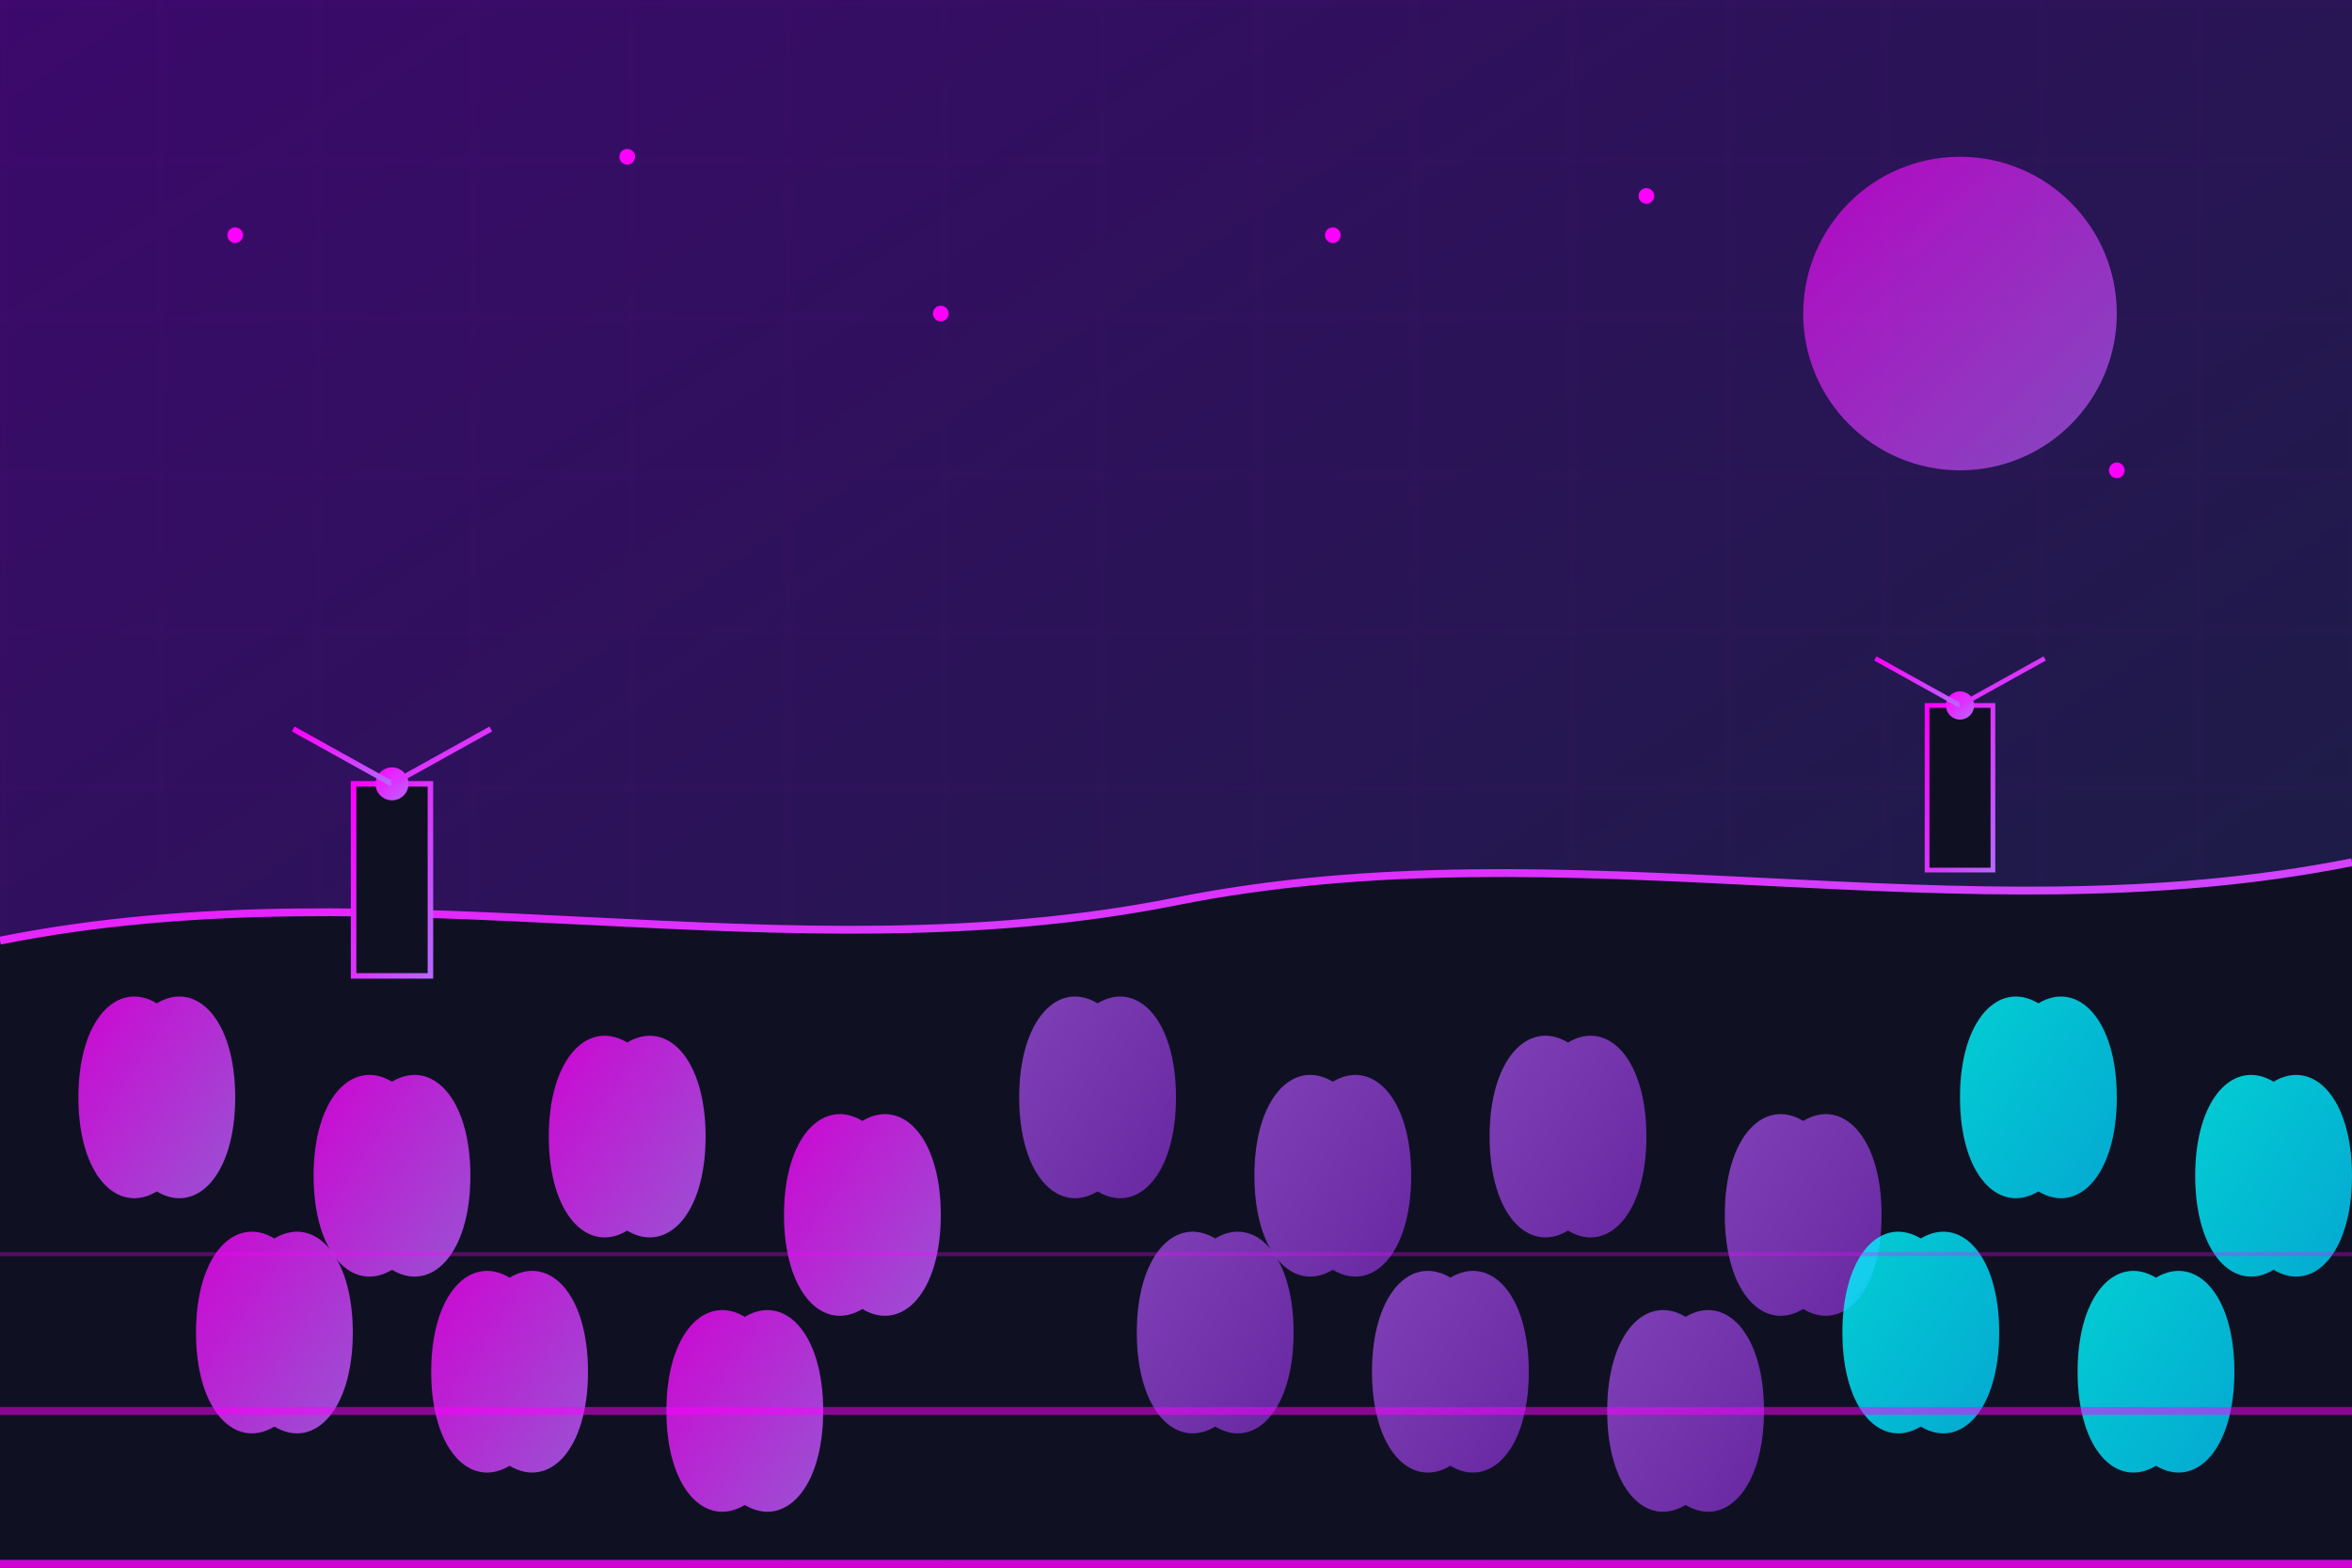 <svg xmlns="http://www.w3.org/2000/svg" width="300" height="200" viewBox="0 0 300 200">
  <defs>
    <linearGradient id="tulips-sky" x1="0%" y1="0%" x2="100%" y2="100%">
      <stop offset="0%" stop-color="#3c096c" />
      <stop offset="100%" stop-color="#14213d" />
    </linearGradient>
    <linearGradient id="tulips-pink" x1="0%" y1="0%" x2="100%" y2="100%">
      <stop offset="0%" stop-color="#ff00ff" />
      <stop offset="100%" stop-color="#b967ff" />
    </linearGradient>
    <linearGradient id="tulips-blue" x1="0%" y1="0%" x2="100%" y2="100%">
      <stop offset="0%" stop-color="#00ffff" />
      <stop offset="100%" stop-color="#01cdfe" />
    </linearGradient>
    <linearGradient id="tulips-purple" x1="0%" y1="0%" x2="100%" y2="100%">
      <stop offset="0%" stop-color="#9d4edd" />
      <stop offset="100%" stop-color="#7b2cbf" />
    </linearGradient>
    
    <filter id="tulips-glow">
      <feGaussianBlur stdDeviation="1.5" result="blur" />
      <feFlood flood-color="#ff00ff" flood-opacity="0.5" result="glow_color" />
      <feComposite in="glow_color" in2="blur" operator="in" result="glow_blur" />
      <feMerge>
        <feMergeNode in="glow_blur" />
        <feMergeNode in="SourceGraphic" />
      </feMerge>
    </filter>
    
    <filter id="tulips-blue-glow">
      <feGaussianBlur stdDeviation="1" result="blur" />
      <feFlood flood-color="#00ffff" flood-opacity="0.5" result="glow_color" />
      <feComposite in="glow_color" in2="blur" operator="in" result="glow_blur" />
      <feMerge>
        <feMergeNode in="glow_blur" />
        <feMergeNode in="SourceGraphic" />
      </feMerge>
    </filter>
    
    <pattern id="grid" width="20" height="20" patternUnits="userSpaceOnUse">
      <path d="M 20 0 L 0 0 0 20" fill="none" stroke="#ff00ff" stroke-width="0.5" opacity="0.2"/>
    </pattern>
  </defs>
  
  <!-- Background -->
  <rect width="300" height="200" fill="url(#tulips-sky)" />
  <rect width="300" height="200" fill="url(#grid)" opacity="0.3" />
  
  <!-- Ground/field base -->
  <path d="M 0 120 C 50 110, 100 125, 150 115 C 200 105, 250 120, 300 110 L 300 200 L 0 200 Z" fill="#0f1123" />
  
  <!-- Horizon line with glow -->
  <path d="M 0 120 C 50 110, 100 125, 150 115 C 200 105, 250 120, 300 110" fill="none" stroke="url(#tulips-pink)" stroke-width="1" filter="url(#tulips-glow)" />
  
  <!-- Sun/moon -->
  <circle cx="250" cy="40" r="20" fill="url(#tulips-pink)" opacity="0.8" filter="url(#tulips-glow)" />
  
  <!-- Stars/lights -->
  <g filter="url(#tulips-glow)">
    <circle cx="30" cy="30" r="1" fill="#ff00ff" />
    <circle cx="80" cy="20" r="1" fill="#ff00ff" />
    <circle cx="120" cy="40" r="1" fill="#ff00ff" />
    <circle cx="170" cy="30" r="1" fill="#ff00ff" />
    <circle cx="210" cy="25" r="1" fill="#ff00ff" />
    <circle cx="270" cy="60" r="1" fill="#ff00ff" />
  </g>
  
  <!-- Tulip fields -->
  <!-- Pink tulips -->
  <g filter="url(#tulips-glow)">
    <!-- First row -->
    <g transform="translate(30, 140)">
      <path d="M 0 0 C 0 -10, -5 -15, -10 -12 C -15 -15, -20 -10, -20 0 C -20 10, -15 15, -10 12 C -5 15, 0 10, 0 0 Z" fill="url(#tulips-pink)" opacity="0.8" />
      <line x1="-10" y1="12" x2="-10" y2="25" stroke="url(#tulips-pink)" stroke-width="1" />
    </g>
    <g transform="translate(60, 150)">
      <path d="M 0 0 C 0 -10, -5 -15, -10 -12 C -15 -15, -20 -10, -20 0 C -20 10, -15 15, -10 12 C -5 15, 0 10, 0 0 Z" fill="url(#tulips-pink)" opacity="0.8" />
      <line x1="-10" y1="12" x2="-10" y2="25" stroke="url(#tulips-pink)" stroke-width="1" />
    </g>
    <g transform="translate(90, 145)">
      <path d="M 0 0 C 0 -10, -5 -15, -10 -12 C -15 -15, -20 -10, -20 0 C -20 10, -15 15, -10 12 C -5 15, 0 10, 0 0 Z" fill="url(#tulips-pink)" opacity="0.8" />
      <line x1="-10" y1="12" x2="-10" y2="25" stroke="url(#tulips-pink)" stroke-width="1" />
    </g>
    <g transform="translate(120, 155)">
      <path d="M 0 0 C 0 -10, -5 -15, -10 -12 C -15 -15, -20 -10, -20 0 C -20 10, -15 15, -10 12 C -5 15, 0 10, 0 0 Z" fill="url(#tulips-pink)" opacity="0.8" />
      <line x1="-10" y1="12" x2="-10" y2="25" stroke="url(#tulips-pink)" stroke-width="1" />
    </g>
    
    <!-- Second row -->
    <g transform="translate(45, 170)">
      <path d="M 0 0 C 0 -10, -5 -15, -10 -12 C -15 -15, -20 -10, -20 0 C -20 10, -15 15, -10 12 C -5 15, 0 10, 0 0 Z" fill="url(#tulips-pink)" opacity="0.8" />
      <line x1="-10" y1="12" x2="-10" y2="25" stroke="url(#tulips-pink)" stroke-width="1" />
    </g>
    <g transform="translate(75, 175)">
      <path d="M 0 0 C 0 -10, -5 -15, -10 -12 C -15 -15, -20 -10, -20 0 C -20 10, -15 15, -10 12 C -5 15, 0 10, 0 0 Z" fill="url(#tulips-pink)" opacity="0.8" />
      <line x1="-10" y1="12" x2="-10" y2="25" stroke="url(#tulips-pink)" stroke-width="1" />
    </g>
    <g transform="translate(105, 180)">
      <path d="M 0 0 C 0 -10, -5 -15, -10 -12 C -15 -15, -20 -10, -20 0 C -20 10, -15 15, -10 12 C -5 15, 0 10, 0 0 Z" fill="url(#tulips-pink)" opacity="0.8" />
      <line x1="-10" y1="12" x2="-10" y2="25" stroke="url(#tulips-pink)" stroke-width="1" />
    </g>
  </g>
  
  <!-- Purple tulips -->
  <g filter="url(#tulips-glow)">
    <!-- First row -->
    <g transform="translate(150, 140)">
      <path d="M 0 0 C 0 -10, -5 -15, -10 -12 C -15 -15, -20 -10, -20 0 C -20 10, -15 15, -10 12 C -5 15, 0 10, 0 0 Z" fill="url(#tulips-purple)" opacity="0.8" />
      <line x1="-10" y1="12" x2="-10" y2="25" stroke="url(#tulips-purple)" stroke-width="1" />
    </g>
    <g transform="translate(180, 150)">
      <path d="M 0 0 C 0 -10, -5 -15, -10 -12 C -15 -15, -20 -10, -20 0 C -20 10, -15 15, -10 12 C -5 15, 0 10, 0 0 Z" fill="url(#tulips-purple)" opacity="0.8" />
      <line x1="-10" y1="12" x2="-10" y2="25" stroke="url(#tulips-purple)" stroke-width="1" />
    </g>
    <g transform="translate(210, 145)">
      <path d="M 0 0 C 0 -10, -5 -15, -10 -12 C -15 -15, -20 -10, -20 0 C -20 10, -15 15, -10 12 C -5 15, 0 10, 0 0 Z" fill="url(#tulips-purple)" opacity="0.8" />
      <line x1="-10" y1="12" x2="-10" y2="25" stroke="url(#tulips-purple)" stroke-width="1" />
    </g>
    <g transform="translate(240, 155)">
      <path d="M 0 0 C 0 -10, -5 -15, -10 -12 C -15 -15, -20 -10, -20 0 C -20 10, -15 15, -10 12 C -5 15, 0 10, 0 0 Z" fill="url(#tulips-purple)" opacity="0.8" />
      <line x1="-10" y1="12" x2="-10" y2="25" stroke="url(#tulips-purple)" stroke-width="1" />
    </g>
    
    <!-- Second row -->
    <g transform="translate(165, 170)">
      <path d="M 0 0 C 0 -10, -5 -15, -10 -12 C -15 -15, -20 -10, -20 0 C -20 10, -15 15, -10 12 C -5 15, 0 10, 0 0 Z" fill="url(#tulips-purple)" opacity="0.8" />
      <line x1="-10" y1="12" x2="-10" y2="25" stroke="url(#tulips-purple)" stroke-width="1" />
    </g>
    <g transform="translate(195, 175)">
      <path d="M 0 0 C 0 -10, -5 -15, -10 -12 C -15 -15, -20 -10, -20 0 C -20 10, -15 15, -10 12 C -5 15, 0 10, 0 0 Z" fill="url(#tulips-purple)" opacity="0.8" />
      <line x1="-10" y1="12" x2="-10" y2="25" stroke="url(#tulips-purple)" stroke-width="1" />
    </g>
    <g transform="translate(225, 180)">
      <path d="M 0 0 C 0 -10, -5 -15, -10 -12 C -15 -15, -20 -10, -20 0 C -20 10, -15 15, -10 12 C -5 15, 0 10, 0 0 Z" fill="url(#tulips-purple)" opacity="0.8" />
      <line x1="-10" y1="12" x2="-10" y2="25" stroke="url(#tulips-purple)" stroke-width="1" />
    </g>
  </g>
  
  <!-- Blue tulips -->
  <g filter="url(#tulips-blue-glow)">
    <!-- First row -->
    <g transform="translate(270, 140)">
      <path d="M 0 0 C 0 -10, -5 -15, -10 -12 C -15 -15, -20 -10, -20 0 C -20 10, -15 15, -10 12 C -5 15, 0 10, 0 0 Z" fill="url(#tulips-blue)" opacity="0.8" />
      <line x1="-10" y1="12" x2="-10" y2="25" stroke="url(#tulips-blue)" stroke-width="1" />
    </g>
    <g transform="translate(300, 150)">
      <path d="M 0 0 C 0 -10, -5 -15, -10 -12 C -15 -15, -20 -10, -20 0 C -20 10, -15 15, -10 12 C -5 15, 0 10, 0 0 Z" fill="url(#tulips-blue)" opacity="0.8" />
      <line x1="-10" y1="12" x2="-10" y2="25" stroke="url(#tulips-blue)" stroke-width="1" />
    </g>
    
    <!-- Second row -->
    <g transform="translate(255, 170)">
      <path d="M 0 0 C 0 -10, -5 -15, -10 -12 C -15 -15, -20 -10, -20 0 C -20 10, -15 15, -10 12 C -5 15, 0 10, 0 0 Z" fill="url(#tulips-blue)" opacity="0.8" />
      <line x1="-10" y1="12" x2="-10" y2="25" stroke="url(#tulips-blue)" stroke-width="1" />
    </g>
    <g transform="translate(285, 175)">
      <path d="M 0 0 C 0 -10, -5 -15, -10 -12 C -15 -15, -20 -10, -20 0 C -20 10, -15 15, -10 12 C -5 15, 0 10, 0 0 Z" fill="url(#tulips-blue)" opacity="0.8" />
      <line x1="-10" y1="12" x2="-10" y2="25" stroke="url(#tulips-blue)" stroke-width="1" />
    </g>
  </g>
  
  <!-- Windmill silhouette in the distance -->
  <g filter="url(#tulips-glow)" transform="translate(50, 100) scale(0.7)">
    <rect x="-7" y="0" width="14" height="35" fill="#0f1123" stroke="url(#tulips-pink)" stroke-width="1" />
    <circle cx="0" cy="0" r="3" fill="url(#tulips-pink)" />
    <line x1="0" y1="-20" x2="0" y2="0" stroke="url(#tulips-pink)" stroke-width="1" />
    <line x1="-18" y1="-10" x2="0" y2="0" stroke="url(#tulips-pink)" stroke-width="1" />
    <line x1="18" y1="-10" x2="0" y2="0" stroke="url(#tulips-pink)" stroke-width="1" />
  </g>
  
  <g filter="url(#tulips-glow)" transform="translate(250, 90) scale(0.6)">
    <rect x="-7" y="0" width="14" height="35" fill="#0f1123" stroke="url(#tulips-pink)" stroke-width="1" />
    <circle cx="0" cy="0" r="3" fill="url(#tulips-pink)" />
    <line x1="0" y1="-20" x2="0" y2="0" stroke="url(#tulips-pink)" stroke-width="1" />
    <line x1="-18" y1="-10" x2="0" y2="0" stroke="url(#tulips-pink)" stroke-width="1" />
    <line x1="18" y1="-10" x2="0" y2="0" stroke="url(#tulips-pink)" stroke-width="1" />
  </g>
  
  <!-- Grid floor effect -->
  <path d="M 0 200 L 300 200" stroke="#ff00ff" stroke-width="2" opacity="0.8" />
  <path d="M 0 180 L 300 180" stroke="#ff00ff" stroke-width="1" opacity="0.5" />
  <path d="M 0 160 L 300 160" stroke="#ff00ff" stroke-width="0.5" opacity="0.3" />
</svg>
